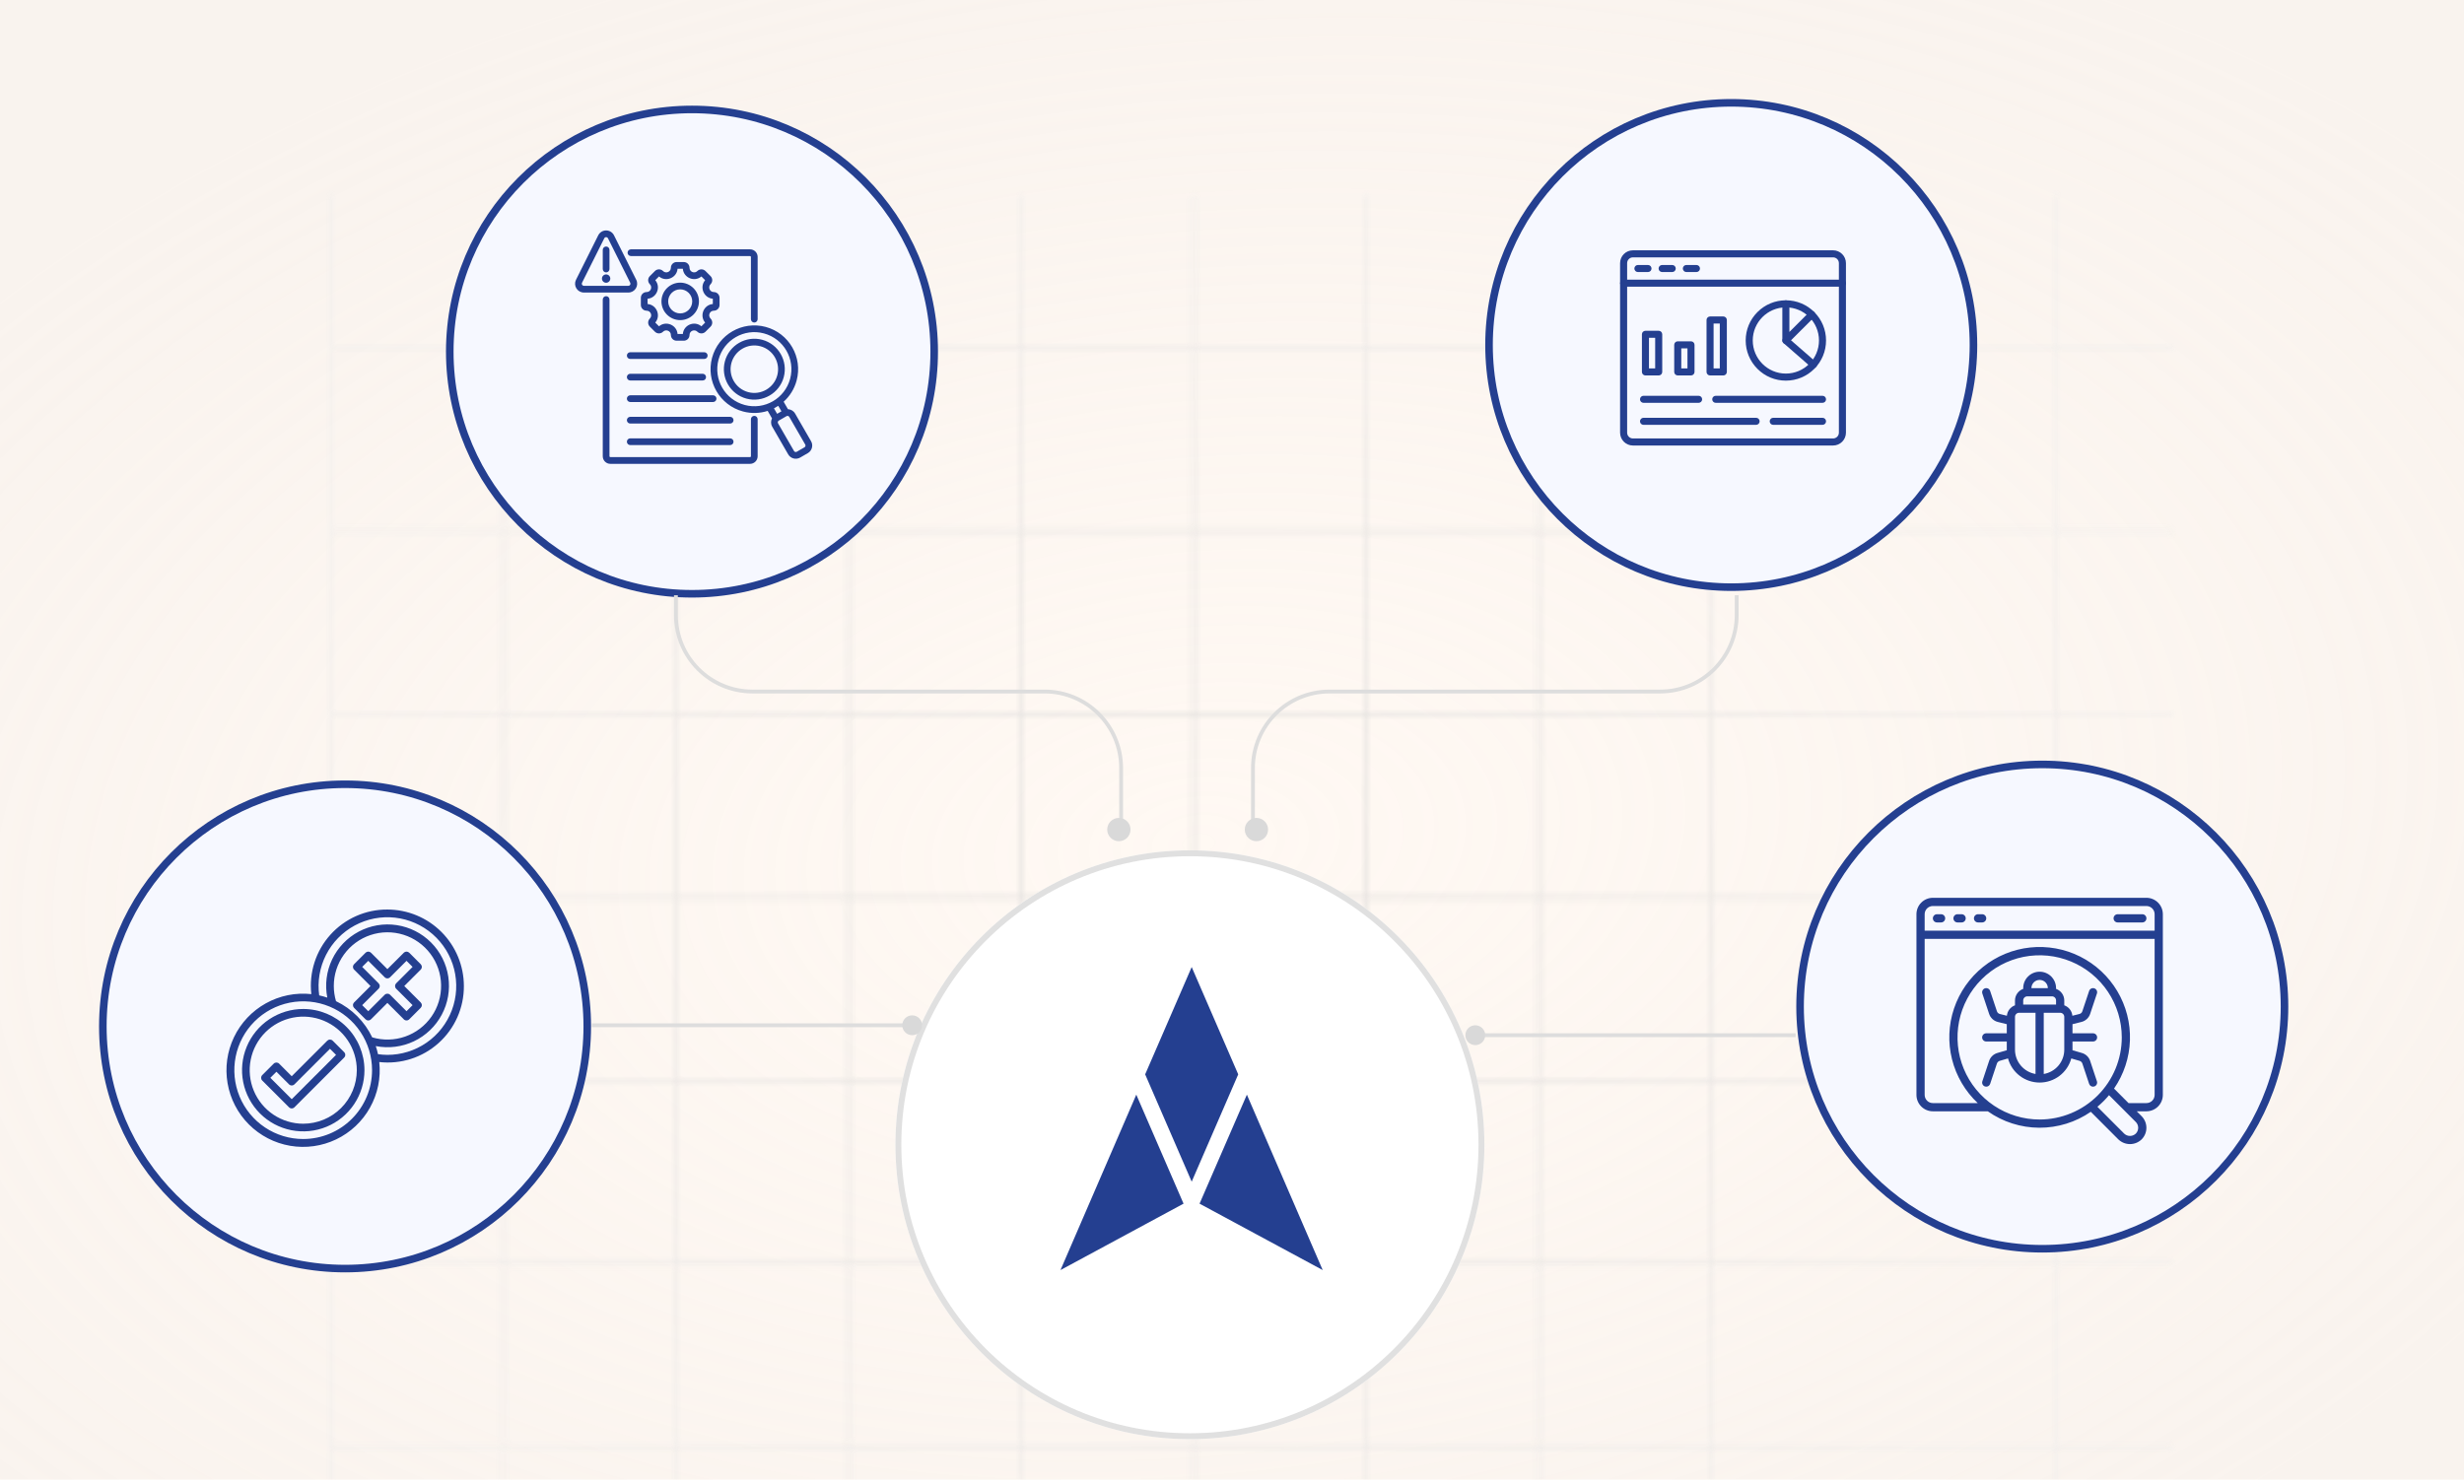 <svg width="450" height="271" viewBox="0 0 450 271" fill="none" xmlns="http://www.w3.org/2000/svg">
<g clip-path="url(#clip0_9241_6129)">
<rect width="450.004" height="270.294" transform="matrix(-1 0 0 1 450.004 0)" fill="url(#paint0_diamond_9241_6129)"/>
<g opacity="0.52">
<mask id="mask0_9241_6129" style="mask-type:alpha" maskUnits="userSpaceOnUse" x="60" y="35" width="337" height="259">
<line y1="-0.286" x2="257.835" y2="-0.286" transform="matrix(4.37119e-08 1 1 -4.37119e-08 375.902 35.678)" stroke="#E7E7E7" stroke-width="0.573"/>
<line y1="-0.286" x2="336.14" y2="-0.286" transform="matrix(1 0 0 -1 60.773 63.37)" stroke="#E7E7E7" stroke-width="0.573"/>
<line y1="-0.286" x2="336.14" y2="-0.286" transform="matrix(1 0 0 -1 60.773 96.794)" stroke="#E7E7E7" stroke-width="0.573"/>
<line y1="-0.286" x2="336.14" y2="-0.286" transform="matrix(1 0 0 -1 60.773 130.217)" stroke="#E7E7E7" stroke-width="0.573"/>
<line y1="-0.286" x2="336.14" y2="-0.286" transform="matrix(1 0 0 -1 60.773 163.64)" stroke="#E7E7E7" stroke-width="0.573"/>
<line y1="-0.286" x2="336.14" y2="-0.286" transform="matrix(1 0 0 -1 60.773 197.062)" stroke="#E7E7E7" stroke-width="0.573"/>
<line y1="-0.286" x2="336.14" y2="-0.286" transform="matrix(1 0 0 -1 60.773 230.486)" stroke="#E7E7E7" stroke-width="0.573"/>
<line y1="-0.286" x2="336.14" y2="-0.286" transform="matrix(1 0 0 -1 60.773 263.91)" stroke="#E7E7E7" stroke-width="0.573"/>
<line y1="-0.286" x2="257.835" y2="-0.286" transform="matrix(4.37119e-08 1 1 -4.37119e-08 312.883 35.678)" stroke="#E7E7E7" stroke-width="0.573"/>
<line y1="-0.286" x2="257.835" y2="-0.286" transform="matrix(4.37119e-08 1 1 -4.37119e-08 281.359 35.678)" stroke="#E7E7E7" stroke-width="0.573"/>
<line y1="-0.286" x2="257.835" y2="-0.286" transform="matrix(4.37119e-08 1 1 -4.37119e-08 249.848 35.678)" stroke="#E7E7E7" stroke-width="0.573"/>
<line y1="-0.286" x2="257.835" y2="-0.286" transform="matrix(4.37119e-08 1 1 -4.37119e-08 218.34 35.678)" stroke="#E7E7E7" stroke-width="0.573"/>
<line y1="-0.286" x2="257.835" y2="-0.286" transform="matrix(4.37119e-08 1 1 -4.37119e-08 186.824 35.678)" stroke="#E7E7E7" stroke-width="0.573"/>
<line y1="-0.286" x2="257.835" y2="-0.286" transform="matrix(4.37119e-08 1 1 -4.37119e-08 155.309 35.678)" stroke="#E7E7E7" stroke-width="0.573"/>
<line y1="-0.286" x2="257.835" y2="-0.286" transform="matrix(4.37119e-08 1 1 -4.37119e-08 123.801 35.678)" stroke="#E7E7E7" stroke-width="0.573"/>
<line y1="-0.286" x2="257.835" y2="-0.286" transform="matrix(4.37119e-08 1 1 -4.37119e-08 92.281 35.678)" stroke="#E7E7E7" stroke-width="0.573"/>
<line y1="-0.286" x2="257.835" y2="-0.286" transform="matrix(4.37119e-08 1 1 -4.37119e-08 60.773 35.678)" stroke="#E7E7E7" stroke-width="0.573"/>
</mask>
<g mask="url(#mask0_9241_6129)">
<rect width="367.653" height="283.618" transform="matrix(-1 0 0 1 405.504 21.355)" fill="url(#paint1_diamond_9241_6129)"/>
</g>
</g>
</g>
<g filter="url(#filter0_d_9241_6129)">
<circle cx="53.78" cy="53.78" r="53.78" transform="matrix(-1 0 0 1 271.094 151.027)" fill="white"/>
<circle cx="53.78" cy="53.78" r="53.242" transform="matrix(-1 0 0 1 271.094 151.027)" stroke="#E0E0E0" stroke-width="1.076"/>
</g>
<circle cx="44.928" cy="44.928" r="44.236" transform="matrix(-1 0 0 1 361.105 18.09)" fill="#F6F8FF" stroke="#243F90" stroke-width="1.382"/>
<path d="M332.846 73.585H313.348C312.992 73.585 312.703 73.296 312.703 72.94C312.703 72.585 312.992 72.296 313.348 72.296H332.846C333.202 72.296 333.49 72.585 333.49 72.94C333.49 73.296 333.202 73.585 332.846 73.585Z" fill="#243F90"/>
<path d="M310.22 73.585H300.156C299.8 73.585 299.512 73.296 299.512 72.94C299.512 72.585 299.8 72.296 300.156 72.296H310.22C310.576 72.296 310.864 72.585 310.864 72.94C310.864 73.296 310.576 73.585 310.22 73.585Z" fill="#243F90"/>
<path d="M332.846 77.606H323.844C323.488 77.606 323.199 77.317 323.199 76.961C323.199 76.605 323.488 76.316 323.844 76.316H332.846C333.202 76.316 333.49 76.605 333.49 76.961C333.49 77.317 333.202 77.606 332.846 77.606Z" fill="#243F90"/>
<path d="M320.716 77.606H300.156C299.8 77.606 299.512 77.317 299.512 76.961C299.512 76.605 299.8 76.316 300.156 76.316H320.716C321.072 76.316 321.361 76.605 321.361 76.961C321.361 77.317 321.072 77.606 320.716 77.606Z" fill="#243F90"/>
<path d="M326.153 69.529C324.193 69.529 322.351 68.766 320.965 67.38C319.58 65.994 318.816 64.152 318.816 62.193C318.816 60.233 319.58 58.391 320.965 57.005C322.351 55.62 324.193 54.856 326.153 54.856C328.112 54.856 329.954 55.62 331.34 57.005C332.726 58.391 333.489 60.233 333.489 62.193C333.489 64.152 332.726 65.994 331.34 67.38C329.954 68.766 328.112 69.529 326.153 69.529ZM326.153 56.145C322.818 56.145 320.105 58.858 320.105 62.193C320.105 65.527 322.818 68.24 326.153 68.24C329.487 68.24 332.2 65.527 332.2 62.193C332.2 58.858 329.487 56.145 326.153 56.145Z" fill="#243F90"/>
<path d="M326.152 62.837C326.069 62.837 325.985 62.821 325.906 62.788C325.665 62.688 325.508 62.453 325.508 62.193V55.501C325.508 55.145 325.796 54.856 326.152 54.856C326.508 54.856 326.797 55.145 326.797 55.501V60.636L330.428 57.005C330.68 56.754 331.088 56.754 331.34 57.005C331.591 57.257 331.591 57.665 331.34 57.917L326.608 62.648C326.485 62.772 326.32 62.837 326.152 62.837Z" fill="#243F90"/>
<path d="M331.196 67.235C331.045 67.235 330.894 67.183 330.772 67.076L325.729 62.678C325.46 62.444 325.433 62.037 325.667 61.769C325.901 61.501 326.308 61.473 326.576 61.707L331.619 66.105C331.888 66.338 331.916 66.746 331.682 67.014C331.554 67.16 331.375 67.235 331.196 67.235Z" fill="#243F90"/>
<path d="M302.928 68.584H300.508C300.152 68.584 299.863 68.295 299.863 67.939V61.065C299.863 60.709 300.152 60.421 300.508 60.421H302.928C303.284 60.421 303.573 60.709 303.573 61.065V67.939C303.573 68.295 303.284 68.584 302.928 68.584ZM301.152 67.295H302.284V61.71H301.152V67.295Z" fill="#243F90"/>
<path d="M308.827 68.584H306.406C306.05 68.584 305.762 68.296 305.762 67.939V62.99C305.762 62.634 306.05 62.346 306.406 62.346H308.827C309.183 62.346 309.471 62.634 309.471 62.99V67.939C309.471 68.296 309.183 68.584 308.827 68.584ZM307.051 67.295H308.182V63.635H307.051V67.295Z" fill="#243F90"/>
<path d="M314.729 68.584H312.309C311.953 68.584 311.664 68.295 311.664 67.939V58.453C311.664 58.097 311.953 57.809 312.309 57.809H314.729C315.085 57.809 315.374 58.097 315.374 58.453V67.939C315.374 68.295 315.085 68.584 314.729 68.584ZM312.953 67.295H314.085V59.098H312.953V67.295Z" fill="#243F90"/>
<path d="M334.777 81.381H298.223C296.928 81.381 295.875 80.328 295.875 79.033V48.07C295.875 46.775 296.928 45.722 298.223 45.722H334.777C336.071 45.722 337.125 46.775 337.125 48.07V79.033C337.125 80.328 336.071 81.381 334.777 81.381ZM298.223 47.011C297.639 47.011 297.164 47.486 297.164 48.07V79.033C297.164 79.617 297.639 80.092 298.223 80.092H334.777C335.361 80.092 335.836 79.617 335.836 79.033V48.07C335.836 47.486 335.361 47.011 334.777 47.011H298.223Z" fill="#243F90"/>
<path d="M336.48 52.37H296.52C296.164 52.37 295.875 52.082 295.875 51.726C295.875 51.37 296.164 51.081 296.52 51.081H336.48C336.836 51.081 337.125 51.37 337.125 51.726C337.125 52.082 336.836 52.37 336.48 52.37Z" fill="#243F90"/>
<path d="M300.971 49.694H299.129C298.773 49.694 298.484 49.406 298.484 49.05C298.484 48.694 298.773 48.405 299.129 48.405H300.971C301.327 48.405 301.616 48.694 301.616 49.05C301.616 49.406 301.327 49.694 300.971 49.694Z" fill="#243F90"/>
<path d="M305.397 49.694H303.555C303.199 49.694 302.91 49.406 302.91 49.05C302.91 48.694 303.199 48.405 303.555 48.405H305.397C305.753 48.405 306.042 48.694 306.042 49.05C306.042 49.406 305.753 49.694 305.397 49.694Z" fill="#243F90"/>
<path d="M309.823 49.694H307.98C307.624 49.694 307.336 49.406 307.336 49.05C307.336 48.694 307.624 48.405 307.98 48.405H309.823C310.179 48.405 310.467 48.694 310.467 49.05C310.467 49.406 310.179 49.694 309.823 49.694Z" fill="#243F90"/>
<circle cx="44.928" cy="44.928" r="44.236" transform="matrix(-1 0 0 1 417.91 138.943)" fill="#F6F8FF" stroke="#243F90" stroke-width="1.382"/>
<g clip-path="url(#clip1_9241_6129)">
<path d="M392 164H353C352.204 164 351.441 164.316 350.879 164.879C350.316 165.441 350 166.204 350 167V200C350 200.796 350.316 201.559 350.879 202.121C351.441 202.684 352.204 203 353 203H363.031C365.781 204.937 369.059 205.984 372.422 206C375.786 206.016 379.074 205 381.843 203.09L386.875 208.131C387.444 208.682 388.205 208.99 388.997 208.991C389.789 208.992 390.551 208.685 391.121 208.135C391.682 207.572 391.997 206.809 391.997 206.013C391.997 205.218 391.682 204.455 391.121 203.891L390.232 203H392C392.796 203 393.559 202.684 394.121 202.121C394.684 201.559 395 200.796 395 200V167C395 166.204 394.684 165.441 394.121 164.879C393.559 164.316 392.796 164 392 164ZM372.5 204.5C369.533 204.5 366.633 203.62 364.166 201.972C361.7 200.324 359.777 197.981 358.642 195.24C357.506 192.499 357.209 189.483 357.788 186.574C358.367 183.664 359.796 180.991 361.893 178.893C363.991 176.796 366.664 175.367 369.574 174.788C372.483 174.209 375.499 174.506 378.24 175.642C380.981 176.777 383.324 178.7 384.972 181.166C386.62 183.633 387.5 186.533 387.5 189.5C387.495 193.477 385.914 197.29 383.102 200.102C380.29 202.914 376.477 204.495 372.5 204.5ZM390.059 207.076C389.773 207.348 389.394 207.499 389 207.499C388.606 207.499 388.227 207.348 387.941 207.076L383.049 202.175C383.819 201.533 384.53 200.822 385.172 200.052L390.059 204.95C390.34 205.232 390.498 205.615 390.498 206.013C390.498 206.412 390.34 206.794 390.059 207.076ZM393.5 200C393.5 200.398 393.342 200.779 393.061 201.061C392.779 201.342 392.398 201.5 392 201.5H388.735L386.087 198.847C387.878 196.248 388.887 193.189 388.992 190.034C389.097 186.879 388.295 183.76 386.68 181.047C385.066 178.334 382.707 176.141 379.884 174.728C377.061 173.316 373.892 172.743 370.753 173.077C367.613 173.412 364.636 174.64 362.174 176.615C359.712 178.591 357.868 181.232 356.862 184.224C355.855 187.216 355.729 190.435 356.496 193.497C357.264 196.559 358.894 199.336 361.193 201.5H353C352.602 201.5 352.221 201.342 351.939 201.061C351.658 200.779 351.5 200.398 351.5 200V171.5H393.5V200ZM393.5 170H351.5V167C351.5 166.602 351.658 166.221 351.939 165.939C352.221 165.658 352.602 165.5 353 165.5H392C392.398 165.5 392.779 165.658 393.061 165.939C393.342 166.221 393.5 166.602 393.5 167V170Z" fill="#243F90"/>
<path d="M378.498 190.25H382.248C382.447 190.25 382.638 190.171 382.779 190.03C382.919 189.89 382.998 189.699 382.998 189.5C382.998 189.301 382.919 189.11 382.779 188.97C382.638 188.829 382.447 188.75 382.248 188.75H378.498V187.085L380.131 186.677C380.5 186.587 380.839 186.404 381.117 186.147C381.396 185.89 381.604 185.566 381.723 185.206L382.962 181.487C382.994 181.393 383.006 181.295 382.999 181.196C382.992 181.098 382.966 181.002 382.921 180.914C382.877 180.826 382.816 180.747 382.742 180.682C382.667 180.618 382.581 180.569 382.487 180.537C382.393 180.506 382.295 180.494 382.196 180.501C382.098 180.508 382.002 180.534 381.914 180.579C381.826 180.623 381.747 180.684 381.682 180.758C381.618 180.833 381.569 180.919 381.537 181.013L380.298 184.732C380.259 184.851 380.189 184.959 380.096 185.045C380.004 185.131 379.891 185.192 379.768 185.223L378.478 185.545C378.439 185.119 378.279 184.713 378.017 184.375C377.755 184.037 377.401 183.781 376.998 183.638V182.75C376.997 182.286 376.851 181.835 376.583 181.456C376.314 181.078 375.936 180.793 375.498 180.638V180.5C375.498 179.704 375.182 178.941 374.62 178.379C374.057 177.816 373.294 177.5 372.498 177.5C371.703 177.5 370.94 177.816 370.377 178.379C369.815 178.941 369.498 179.704 369.498 180.5V180.638C369.061 180.793 368.683 181.078 368.414 181.456C368.146 181.835 368 182.286 367.998 182.75V183.638C367.596 183.782 367.242 184.037 366.98 184.375C366.718 184.713 366.558 185.119 366.519 185.545L365.229 185.223C365.107 185.192 364.994 185.131 364.901 185.045C364.809 184.959 364.739 184.851 364.699 184.732L363.459 181.013C363.397 180.824 363.261 180.668 363.083 180.579C362.905 180.489 362.699 180.475 362.51 180.537C362.321 180.6 362.165 180.736 362.076 180.914C361.986 181.092 361.972 181.298 362.034 181.487L363.273 185.206C363.392 185.565 363.6 185.889 363.878 186.146C364.156 186.404 364.495 186.586 364.863 186.677L366.498 187.085V188.75H362.748C362.55 188.75 362.359 188.829 362.218 188.97C362.077 189.11 361.998 189.301 361.998 189.5C361.998 189.699 362.077 189.89 362.218 190.03C362.359 190.171 362.55 190.25 362.748 190.25H366.498V191.75C366.498 191.781 366.503 191.812 366.503 191.844L364.866 192.321C364.499 192.413 364.16 192.596 363.882 192.854C363.603 193.111 363.394 193.434 363.273 193.794L362.036 197.514C361.973 197.703 361.988 197.908 362.077 198.086C362.167 198.264 362.323 198.399 362.511 198.462C362.588 198.487 362.668 198.5 362.748 198.5C362.906 198.5 363.06 198.45 363.187 198.358C363.315 198.266 363.411 198.136 363.46 197.986L364.698 194.27C364.742 194.145 364.817 194.034 364.915 193.946C365.014 193.858 365.133 193.796 365.262 193.767L366.721 193.343C367.069 194.609 367.822 195.726 368.866 196.522C369.911 197.318 371.187 197.749 372.5 197.749C373.813 197.749 375.089 197.318 376.133 196.522C377.178 195.726 377.931 194.609 378.279 193.343L379.763 193.775C379.887 193.805 380 193.866 380.094 193.952C380.188 194.038 380.259 194.146 380.3 194.266L381.538 197.986C381.588 198.136 381.683 198.265 381.81 198.358C381.938 198.45 382.091 198.5 382.248 198.5C382.329 198.5 382.408 198.487 382.485 198.462C382.673 198.399 382.83 198.264 382.919 198.086C383.008 197.908 383.023 197.703 382.96 197.514L381.723 193.79C381.605 193.435 381.4 193.115 381.126 192.86C380.853 192.605 380.52 192.422 380.157 192.328L378.496 191.844C378.496 191.812 378.501 191.781 378.501 191.75L378.498 190.25ZM372.498 179C372.896 179 373.278 179.158 373.559 179.439C373.84 179.721 373.998 180.102 373.998 180.5H370.998C370.998 180.102 371.157 179.721 371.438 179.439C371.719 179.158 372.101 179 372.498 179ZM371.748 196.182C370.701 196.005 369.75 195.462 369.064 194.651C368.378 193.84 368 192.812 367.998 191.75V185.75C367.998 185.551 368.077 185.36 368.218 185.22C368.359 185.079 368.55 185 368.748 185H371.748V196.182ZM369.498 183.5V182.75C369.498 182.551 369.577 182.36 369.718 182.22C369.859 182.079 370.05 182 370.248 182H374.748C374.947 182 375.138 182.079 375.279 182.22C375.419 182.36 375.498 182.551 375.498 182.75V183.5H369.498ZM376.998 191.75C376.997 192.812 376.619 193.84 375.933 194.651C375.247 195.462 374.296 196.005 373.248 196.182V185H376.248C376.447 185 376.638 185.079 376.779 185.22C376.919 185.36 376.998 185.551 376.998 185.75V191.75Z" fill="#243F90"/>
<path d="M354.5 167H353.75C353.551 167 353.36 167.079 353.22 167.22C353.079 167.36 353 167.551 353 167.75C353 167.949 353.079 168.14 353.22 168.28C353.36 168.421 353.551 168.5 353.75 168.5H354.5C354.699 168.5 354.89 168.421 355.03 168.28C355.171 168.14 355.25 167.949 355.25 167.75C355.25 167.551 355.171 167.36 355.03 167.22C354.89 167.079 354.699 167 354.5 167Z" fill="#243F90"/>
<path d="M358.25 167H357.5C357.301 167 357.11 167.079 356.97 167.22C356.829 167.36 356.75 167.551 356.75 167.75C356.75 167.949 356.829 168.14 356.97 168.28C357.11 168.421 357.301 168.5 357.5 168.5H358.25C358.449 168.5 358.64 168.421 358.78 168.28C358.921 168.14 359 167.949 359 167.75C359 167.551 358.921 167.36 358.78 167.22C358.64 167.079 358.449 167 358.25 167Z" fill="#243F90"/>
<path d="M362 167H361.25C361.051 167 360.86 167.079 360.72 167.22C360.579 167.36 360.5 167.551 360.5 167.75C360.5 167.949 360.579 168.14 360.72 168.28C360.86 168.421 361.051 168.5 361.25 168.5H362C362.199 168.5 362.39 168.421 362.53 168.28C362.671 168.14 362.75 167.949 362.75 167.75C362.75 167.551 362.671 167.36 362.53 167.22C362.39 167.079 362.199 167 362 167Z" fill="#243F90"/>
<path d="M391.25 167H386.75C386.551 167 386.36 167.079 386.22 167.22C386.079 167.36 386 167.551 386 167.75C386 167.949 386.079 168.14 386.22 168.28C386.36 168.421 386.551 168.5 386.75 168.5H391.25C391.449 168.5 391.64 168.421 391.78 168.28C391.921 168.14 392 167.949 392 167.75C392 167.551 391.921 167.36 391.78 167.22C391.64 167.079 391.449 167 391.25 167Z" fill="#243F90"/>
</g>
<circle cx="44.928" cy="44.928" r="44.236" transform="matrix(-1 0 0 1 171.305 19.3)" fill="#F6F8FF" stroke="#243F90" stroke-width="1.382"/>
<path fill-rule="evenodd" clip-rule="evenodd" d="M140.992 76.428C140.757 76.893 140.753 77.465 141.032 77.947C141.032 77.947 143.949 83.001 143.949 83C144.386 83.76 145.367 84.023 146.127 83.585L147.54 82.769C148.3 82.33 148.562 81.351 148.123 80.591L145.206 75.538C144.926 75.053 144.426 74.771 143.903 74.744L143.117 73.381C144.228 72.382 145.072 71.06 145.488 69.509C146.631 65.244 144.099 60.859 139.833 59.716C135.568 58.573 131.183 61.105 130.04 65.37C128.897 69.636 131.429 74.02 135.694 75.163C137.233 75.576 138.788 75.51 140.2 75.057L140.992 76.428ZM142.713 75.136L141.926 75.591L141.347 74.588C141.618 74.452 141.881 74.301 142.135 74.135L142.713 75.136ZM143.642 76.017L143.643 76.017C143.817 75.916 144.042 75.977 144.143 76.151L147.06 81.205C147.161 81.38 147.101 81.605 146.926 81.706L145.513 82.521C145.338 82.622 145.113 82.562 145.013 82.388L142.095 77.334C141.994 77.159 142.054 76.934 142.229 76.833L143.642 76.017ZM139.516 60.902C143.126 61.869 145.269 65.581 144.302 69.192C143.334 72.802 139.623 74.945 136.012 73.978C132.401 73.01 130.258 69.299 131.226 65.688C132.193 62.077 135.905 59.934 139.516 60.902ZM136.324 72.815C139.285 73.609 142.346 71.842 143.139 68.88C143.932 65.92 142.166 62.858 139.204 62.065C136.244 61.271 133.182 63.039 132.389 65.999C131.595 68.961 133.363 72.022 136.324 72.815ZM136.641 71.629C134.334 71.011 132.956 68.626 133.574 66.317C134.193 64.01 136.579 62.632 138.886 63.25C141.195 63.869 142.572 66.255 141.954 68.562C141.335 70.871 138.95 72.248 136.641 71.629ZM137.141 58.302C137.141 58.641 137.416 58.916 137.755 58.916C138.094 58.916 138.369 58.641 138.369 58.302V46.931C138.369 46.563 138.223 46.21 137.963 45.95C137.703 45.69 137.35 45.544 136.982 45.544H115.227C114.888 45.544 114.613 45.819 114.613 46.158C114.613 46.497 114.888 46.772 115.227 46.772H136.982C137.025 46.772 137.065 46.788 137.095 46.818C137.125 46.848 137.141 46.889 137.141 46.931V58.302ZM111.309 54.714C111.309 54.376 111.034 54.1 110.695 54.1C110.357 54.1 110.082 54.376 110.082 54.714V83.343C110.082 83.71 110.228 84.063 110.488 84.323C110.748 84.583 111.1 84.729 111.468 84.729H136.982C137.35 84.729 137.703 84.583 137.963 84.323C138.223 84.063 138.369 83.71 138.369 83.343V76.578C138.369 76.239 138.094 75.964 137.755 75.964C137.416 75.964 137.141 76.239 137.141 76.578V83.343C137.141 83.385 137.125 83.425 137.095 83.455C137.065 83.485 137.025 83.501 136.982 83.501H111.468C111.426 83.501 111.385 83.485 111.356 83.455C111.326 83.425 111.309 83.385 111.309 83.343V54.714ZM118.086 56.755C118.833 56.755 119.209 57.661 118.68 58.19C118.272 58.597 118.272 59.261 118.68 59.668L119.609 60.597C120.017 61.005 120.68 61.005 121.088 60.597C121.617 60.069 122.523 60.444 122.523 61.192C122.523 61.771 122.991 62.237 123.568 62.237H124.882C125.459 62.237 125.928 61.771 125.928 61.192C125.928 60.443 126.833 60.068 127.363 60.597C127.771 61.006 128.433 61.006 128.841 60.598L129.771 59.668C130.178 59.261 130.178 58.597 129.771 58.19C129.242 57.661 129.617 56.755 130.365 56.755C130.942 56.755 131.41 56.286 131.41 55.709V54.395C131.41 53.818 130.942 53.35 130.365 53.35C129.617 53.35 129.242 52.444 129.771 51.915C130.179 51.507 130.179 50.845 129.771 50.437L128.841 49.507C128.433 49.099 127.771 49.099 127.363 49.507C126.834 50.036 125.928 49.661 125.928 48.913C125.928 48.335 125.459 47.867 124.882 47.867H123.568C122.991 47.867 122.523 48.335 122.523 48.913C122.523 49.661 121.617 50.036 121.088 49.507C120.68 49.099 120.017 49.099 119.609 49.507L118.68 50.437C118.272 50.845 118.272 51.507 118.68 51.915C119.209 52.444 118.833 53.35 118.086 53.35C117.507 53.35 117.04 53.818 117.04 54.395V55.709C117.04 56.286 117.507 56.755 118.086 56.755ZM130.183 54.57V55.534C128.524 55.671 127.703 57.655 128.779 58.924L128.096 59.606C126.827 58.529 124.844 59.35 124.707 61.01H123.743C123.607 59.352 121.622 58.53 120.354 59.606L119.671 58.924C120.748 57.655 119.925 55.671 118.268 55.534V54.57C119.925 54.434 120.747 52.45 119.672 51.181L120.354 50.498C121.622 51.575 123.607 50.753 123.743 49.095H124.707C124.844 50.753 126.828 51.574 128.096 50.499L128.779 51.181C127.703 52.45 128.524 54.434 130.183 54.57ZM124.225 58.476C126.111 58.476 127.649 56.938 127.649 55.053C127.649 53.166 126.111 51.629 124.225 51.629C122.34 51.629 120.801 53.166 120.801 55.053C120.801 56.938 122.34 58.476 124.225 58.476ZM124.225 57.249C123.015 57.249 122.029 56.262 122.029 55.053C122.029 53.843 123.015 52.856 124.225 52.856C125.435 52.856 126.421 53.843 126.421 55.053C126.421 56.262 125.435 57.249 124.225 57.249ZM112.133 42.982C111.861 42.438 111.304 42.094 110.695 42.094C110.086 42.094 109.53 42.438 109.258 42.982L105.193 51.111C104.944 51.609 104.971 52.201 105.264 52.675C105.556 53.149 106.074 53.437 106.631 53.437H114.76C115.317 53.437 115.834 53.149 116.127 52.675C116.42 52.201 116.447 51.609 116.197 51.111L112.133 42.982ZM111.035 43.531L115.1 51.66C115.158 51.778 115.152 51.918 115.083 52.03C115.014 52.142 114.891 52.21 114.76 52.21H106.631C106.499 52.21 106.377 52.142 106.308 52.03C106.239 51.918 106.232 51.778 106.291 51.66L110.356 43.531C110.42 43.403 110.551 43.321 110.695 43.321C110.839 43.321 110.971 43.403 111.035 43.531ZM111.309 45.643C111.309 45.304 111.034 45.029 110.695 45.029C110.357 45.029 110.082 45.304 110.082 45.643V49.144C110.082 49.482 110.357 49.758 110.695 49.758C111.034 49.758 111.309 49.482 111.309 49.144V45.643ZM110.695 50.125C110.274 50.125 109.933 50.467 109.933 50.888C109.933 51.309 110.274 51.65 110.695 51.65C111.116 51.65 111.458 51.309 111.458 50.888C111.458 50.467 111.116 50.125 110.695 50.125ZM128.62 65.57C128.958 65.57 129.233 65.295 129.233 64.956C129.233 64.617 128.958 64.342 128.62 64.342H115.1C114.762 64.342 114.487 64.617 114.487 64.956C114.487 65.295 114.762 65.57 115.1 65.57H128.62ZM128.332 69.502C128.67 69.502 128.945 69.228 128.945 68.889C128.945 68.55 128.67 68.275 128.332 68.275H115.1C114.762 68.275 114.487 68.55 114.487 68.889C114.487 69.228 114.762 69.502 115.1 69.502H128.332ZM130.232 73.435C130.571 73.435 130.846 73.16 130.846 72.822C130.846 72.483 130.571 72.208 130.232 72.208H115.1C114.762 72.208 114.487 72.483 114.487 72.822C114.487 73.16 114.762 73.435 115.1 73.435H130.232ZM133.35 77.368C133.689 77.368 133.964 77.093 133.964 76.754C133.964 76.415 133.689 76.141 133.35 76.141H115.1C114.762 76.141 114.487 76.415 114.487 76.754C114.487 77.093 114.762 77.368 115.1 77.368H133.35ZM133.35 81.301C133.689 81.301 133.964 81.026 133.964 80.687C133.964 80.348 133.689 80.073 133.35 80.073H115.1C114.762 80.073 114.487 80.348 114.487 80.687C114.487 81.026 114.762 81.301 115.1 81.301H133.35Z" fill="#243F90"/>
<circle cx="44.928" cy="44.928" r="44.236" transform="matrix(-1 0 0 1 107.945 142.567)" fill="#F6F8FF" stroke="#243F90" stroke-width="1.382"/>
<path d="M55.382 184.308C53.171 184.308 51.01 184.963 49.171 186.192C47.333 187.42 45.9 189.166 45.054 191.209C44.208 193.251 43.987 195.499 44.418 197.667C44.849 199.836 45.914 201.828 47.477 203.391C49.041 204.955 51.033 206.019 53.201 206.451C55.37 206.882 57.617 206.661 59.66 205.814C61.703 204.968 63.449 203.536 64.677 201.697C65.905 199.859 66.561 197.698 66.561 195.487C66.557 192.523 65.379 189.681 63.283 187.586C61.187 185.49 58.346 184.311 55.382 184.308ZM55.382 205.268C53.447 205.268 51.556 204.694 49.948 203.62C48.339 202.545 47.085 201.017 46.345 199.23C45.605 197.442 45.411 195.476 45.788 193.578C46.166 191.681 47.097 189.938 48.465 188.57C49.833 187.202 51.576 186.27 53.474 185.893C55.371 185.516 57.338 185.709 59.125 186.45C60.913 187.19 62.44 188.444 63.515 190.052C64.59 191.661 65.164 193.552 65.164 195.487C65.161 198.08 64.129 200.566 62.296 202.4C60.462 204.234 57.975 205.265 55.382 205.268Z" fill="#243F90"/>
<path d="M59.77 190.102L53.277 196.595L50.976 194.294C50.845 194.163 50.667 194.09 50.482 194.09C50.297 194.09 50.119 194.163 49.988 194.294L47.892 196.39C47.761 196.521 47.688 196.699 47.688 196.884C47.688 197.069 47.761 197.247 47.892 197.378L52.783 202.269C52.914 202.4 53.092 202.473 53.277 202.473C53.462 202.473 53.64 202.4 53.771 202.269L62.854 193.186C62.985 193.055 63.058 192.877 63.058 192.692C63.058 192.507 62.985 192.329 62.854 192.198L60.758 190.102C60.627 189.971 60.449 189.897 60.264 189.897C60.078 189.897 59.901 189.971 59.77 190.102ZM53.277 200.787L49.374 196.884L50.482 195.776L52.783 198.077C52.914 198.208 53.092 198.281 53.277 198.281C53.462 198.281 53.64 198.208 53.771 198.077L60.264 191.584L61.372 192.692L53.277 200.787Z" fill="#243F90"/>
<path d="M70.745 166.142C68.782 166.132 66.84 166.538 65.046 167.332C63.251 168.127 61.645 169.292 60.334 170.752C59.022 172.211 58.034 173.932 57.435 175.801C56.836 177.669 56.639 179.644 56.858 181.594C53.978 181.282 51.073 181.872 48.543 183.282C46.013 184.691 43.982 186.851 42.732 189.463C41.481 192.076 41.071 195.011 41.56 197.866C42.048 200.721 43.41 203.354 45.458 205.402C47.506 207.45 50.139 208.812 52.994 209.3C55.848 209.789 58.784 209.379 61.397 208.128C64.009 206.878 66.169 204.847 67.578 202.317C68.988 199.787 69.577 196.882 69.266 194.002C71.216 194.221 73.191 194.024 75.059 193.425C76.928 192.826 78.649 191.838 80.108 190.526C81.568 189.215 82.733 187.609 83.528 185.814C84.322 184.02 84.728 182.078 84.718 180.115C84.714 176.411 83.24 172.859 80.621 170.239C78.001 167.62 74.449 166.146 70.745 166.142ZM55.373 208.063C52.886 208.063 50.455 207.325 48.386 205.943C46.318 204.561 44.706 202.597 43.755 200.299C42.803 198.001 42.554 195.472 43.039 193.033C43.524 190.593 44.722 188.352 46.481 186.594C48.24 184.835 50.48 183.637 52.92 183.152C55.36 182.667 57.888 182.916 60.186 183.867C62.484 184.819 64.448 186.431 65.83 188.499C67.212 190.568 67.95 192.999 67.95 195.486C67.946 198.821 66.62 202.017 64.262 204.375C61.904 206.733 58.708 208.059 55.373 208.063ZM60.963 180.115C60.959 178.056 61.605 176.049 62.807 174.377C64.009 172.706 65.708 171.455 67.661 170.804C69.614 170.152 71.723 170.133 73.688 170.748C75.653 171.363 77.374 172.581 78.608 174.23C79.841 175.879 80.523 177.874 80.558 179.933C80.593 181.992 79.978 184.009 78.802 185.699C77.625 187.388 75.946 188.664 74.003 189.345C72.059 190.026 69.951 190.078 67.977 189.493C66.594 186.599 64.261 184.266 61.367 182.883C61.1 181.984 60.965 181.052 60.963 180.115ZM70.745 192.692C70.172 192.688 69.601 192.645 69.035 192.565C68.926 192.064 68.789 191.571 68.626 191.085C70.984 191.547 73.429 191.239 75.599 190.207C77.769 189.175 79.55 187.473 80.68 185.352C81.81 183.231 82.228 180.803 81.874 178.426C81.52 176.049 80.412 173.849 78.712 172.149C77.013 170.45 74.813 169.341 72.436 168.987C70.059 168.632 67.631 169.051 65.51 170.18C63.389 171.31 61.687 173.091 60.654 175.261C59.622 177.431 59.313 179.875 59.775 182.234C59.29 182.071 58.796 181.934 58.296 181.825C57.949 179.289 58.385 176.708 59.544 174.426C60.703 172.145 62.532 170.271 64.784 169.057C67.037 167.842 69.607 167.344 72.15 167.628C74.694 167.913 77.089 168.968 79.017 170.651C80.946 172.334 82.314 174.565 82.94 177.047C83.566 179.529 83.419 182.142 82.52 184.538C81.62 186.935 80.011 188.999 77.907 190.456C75.803 191.913 73.304 192.693 70.745 192.692Z" fill="#243F90"/>
<path d="M67.749 186.199L70.749 183.199L73.748 186.199C73.879 186.33 74.057 186.403 74.242 186.403C74.428 186.403 74.605 186.33 74.736 186.199L76.832 184.103C76.963 183.971 77.037 183.794 77.037 183.609C77.037 183.423 76.963 183.246 76.832 183.115L73.833 180.115L76.832 177.116C76.963 176.985 77.037 176.807 77.037 176.622C77.037 176.436 76.963 176.259 76.832 176.128L74.736 174.032C74.605 173.901 74.428 173.827 74.242 173.827C74.057 173.827 73.879 173.901 73.748 174.032L70.749 177.031L67.749 174.032C67.618 173.901 67.441 173.827 67.255 173.827C67.07 173.827 66.893 173.901 66.761 174.032L64.665 176.128C64.534 176.259 64.461 176.436 64.461 176.622C64.461 176.807 64.534 176.985 64.665 177.116L67.665 180.115L64.665 183.115C64.534 183.246 64.461 183.423 64.461 183.609C64.461 183.794 64.534 183.971 64.665 184.103L66.761 186.199C66.893 186.33 67.07 186.403 67.255 186.403C67.441 186.403 67.618 186.33 67.749 186.199ZM69.147 180.609C69.278 180.478 69.351 180.3 69.351 180.115C69.351 179.93 69.278 179.752 69.147 179.621L66.147 176.622L67.255 175.514L70.255 178.513C70.386 178.644 70.564 178.718 70.749 178.718C70.934 178.718 71.112 178.644 71.243 178.513L74.242 175.514L75.35 176.622L72.351 179.621C72.22 179.752 72.146 179.93 72.146 180.115C72.146 180.3 72.22 180.478 72.351 180.609L75.35 183.609L74.242 184.717L71.243 181.717C71.112 181.586 70.934 181.513 70.749 181.513C70.564 181.513 70.386 181.586 70.255 181.717L67.255 184.717L66.147 183.609L69.147 180.609Z" fill="#243F90"/>
<path d="M123.441 108.729V112.337C123.441 120.06 129.702 126.32 137.425 126.32H190.769C198.491 126.32 204.752 132.581 204.752 140.304V152.03" stroke="#DDDDDD" stroke-width="0.699"/>
<circle cx="204.339" cy="151.534" r="2.128" fill="#D9D9D9"/>
<path d="M317.172 108.729V112.337C317.172 120.06 310.911 126.32 303.189 126.32H242.812C235.089 126.32 228.828 132.581 228.828 140.304V152.03" stroke="#DDDDDD" stroke-width="0.699"/>
<circle cx="2.128" cy="2.128" r="2.128" transform="matrix(-1 0 0 1 231.59 149.405)" fill="#D9D9D9"/>
<path d="M167.309 187.284L108.091 187.283L108.695 187.283" stroke="#DDDDDD" stroke-width="0.699"/>
<circle cx="1.813" cy="1.813" r="1.813" transform="matrix(-1 0 0 1 168.406 185.471)" fill="#D9D9D9"/>
<path d="M268.719 189.098L327.937 189.098L327.332 189.098" stroke="#DDDDDD" stroke-width="0.699"/>
<circle cx="269.434" cy="189.098" r="1.813" fill="#D9D9D9"/>
<path d="M217.638 176.648L209.141 196.252L217.638 215.855L226.136 196.252L217.638 176.648Z" fill="#243F90"/>
<path d="M227.719 199.96L219.074 219.871L241.564 232.002L227.719 199.96Z" fill="#243F90"/>
<path d="M207.521 199.96L216.151 219.871L193.676 232.002L207.521 199.96Z" fill="#243F90"/>
<defs>
<filter id="filter0_d_9241_6129" x="159.233" y="151.027" width="116.163" height="116.164" filterUnits="userSpaceOnUse" color-interpolation-filters="sRGB">
<feFlood flood-opacity="0" result="BackgroundImageFix"/>
<feColorMatrix in="SourceAlpha" type="matrix" values="0 0 0 0 0 0 0 0 0 0 0 0 0 0 0 0 0 0 127 0" result="hardAlpha"/>
<feOffset dy="4.302"/>
<feGaussianBlur stdDeviation="2.151"/>
<feComposite in2="hardAlpha" operator="out"/>
<feColorMatrix type="matrix" values="0 0 0 0 0.598 0 0 0 0 0.776 0 0 0 0 0.984 0 0 0 0.4 0"/>
<feBlend mode="normal" in2="BackgroundImageFix" result="effect1_dropShadow_9241_6129"/>
<feBlend mode="normal" in="SourceGraphic" in2="effect1_dropShadow_9241_6129" result="shape"/>
</filter>
<radialGradient id="paint0_diamond_9241_6129" cx="0" cy="0" r="1" gradientUnits="userSpaceOnUse" gradientTransform="translate(230.855 154.12) rotate(96.176) scale(175.296 291.846)">
<stop stop-color="#FFF7F0" stop-opacity="0.8"/>
<stop offset="1" stop-color="#F9F3EE"/>
</radialGradient>
<radialGradient id="paint1_diamond_9241_6129" cx="0" cy="0" r="1" gradientUnits="userSpaceOnUse" gradientTransform="translate(183.827 141.809) rotate(90) scale(141.809 183.827)">
<stop stop-color="#C6C6C6"/>
<stop offset="1" stop-color="#EBEBEB"/>
</radialGradient>
<clipPath id="clip0_9241_6129">
<rect width="450.004" height="270.294" fill="white" transform="matrix(-1 0 0 1 450.004 0)"/>
</clipPath>
<clipPath id="clip1_9241_6129">
<rect width="45" height="45" fill="white" transform="translate(350 164)"/>
</clipPath>
</defs>
</svg>
